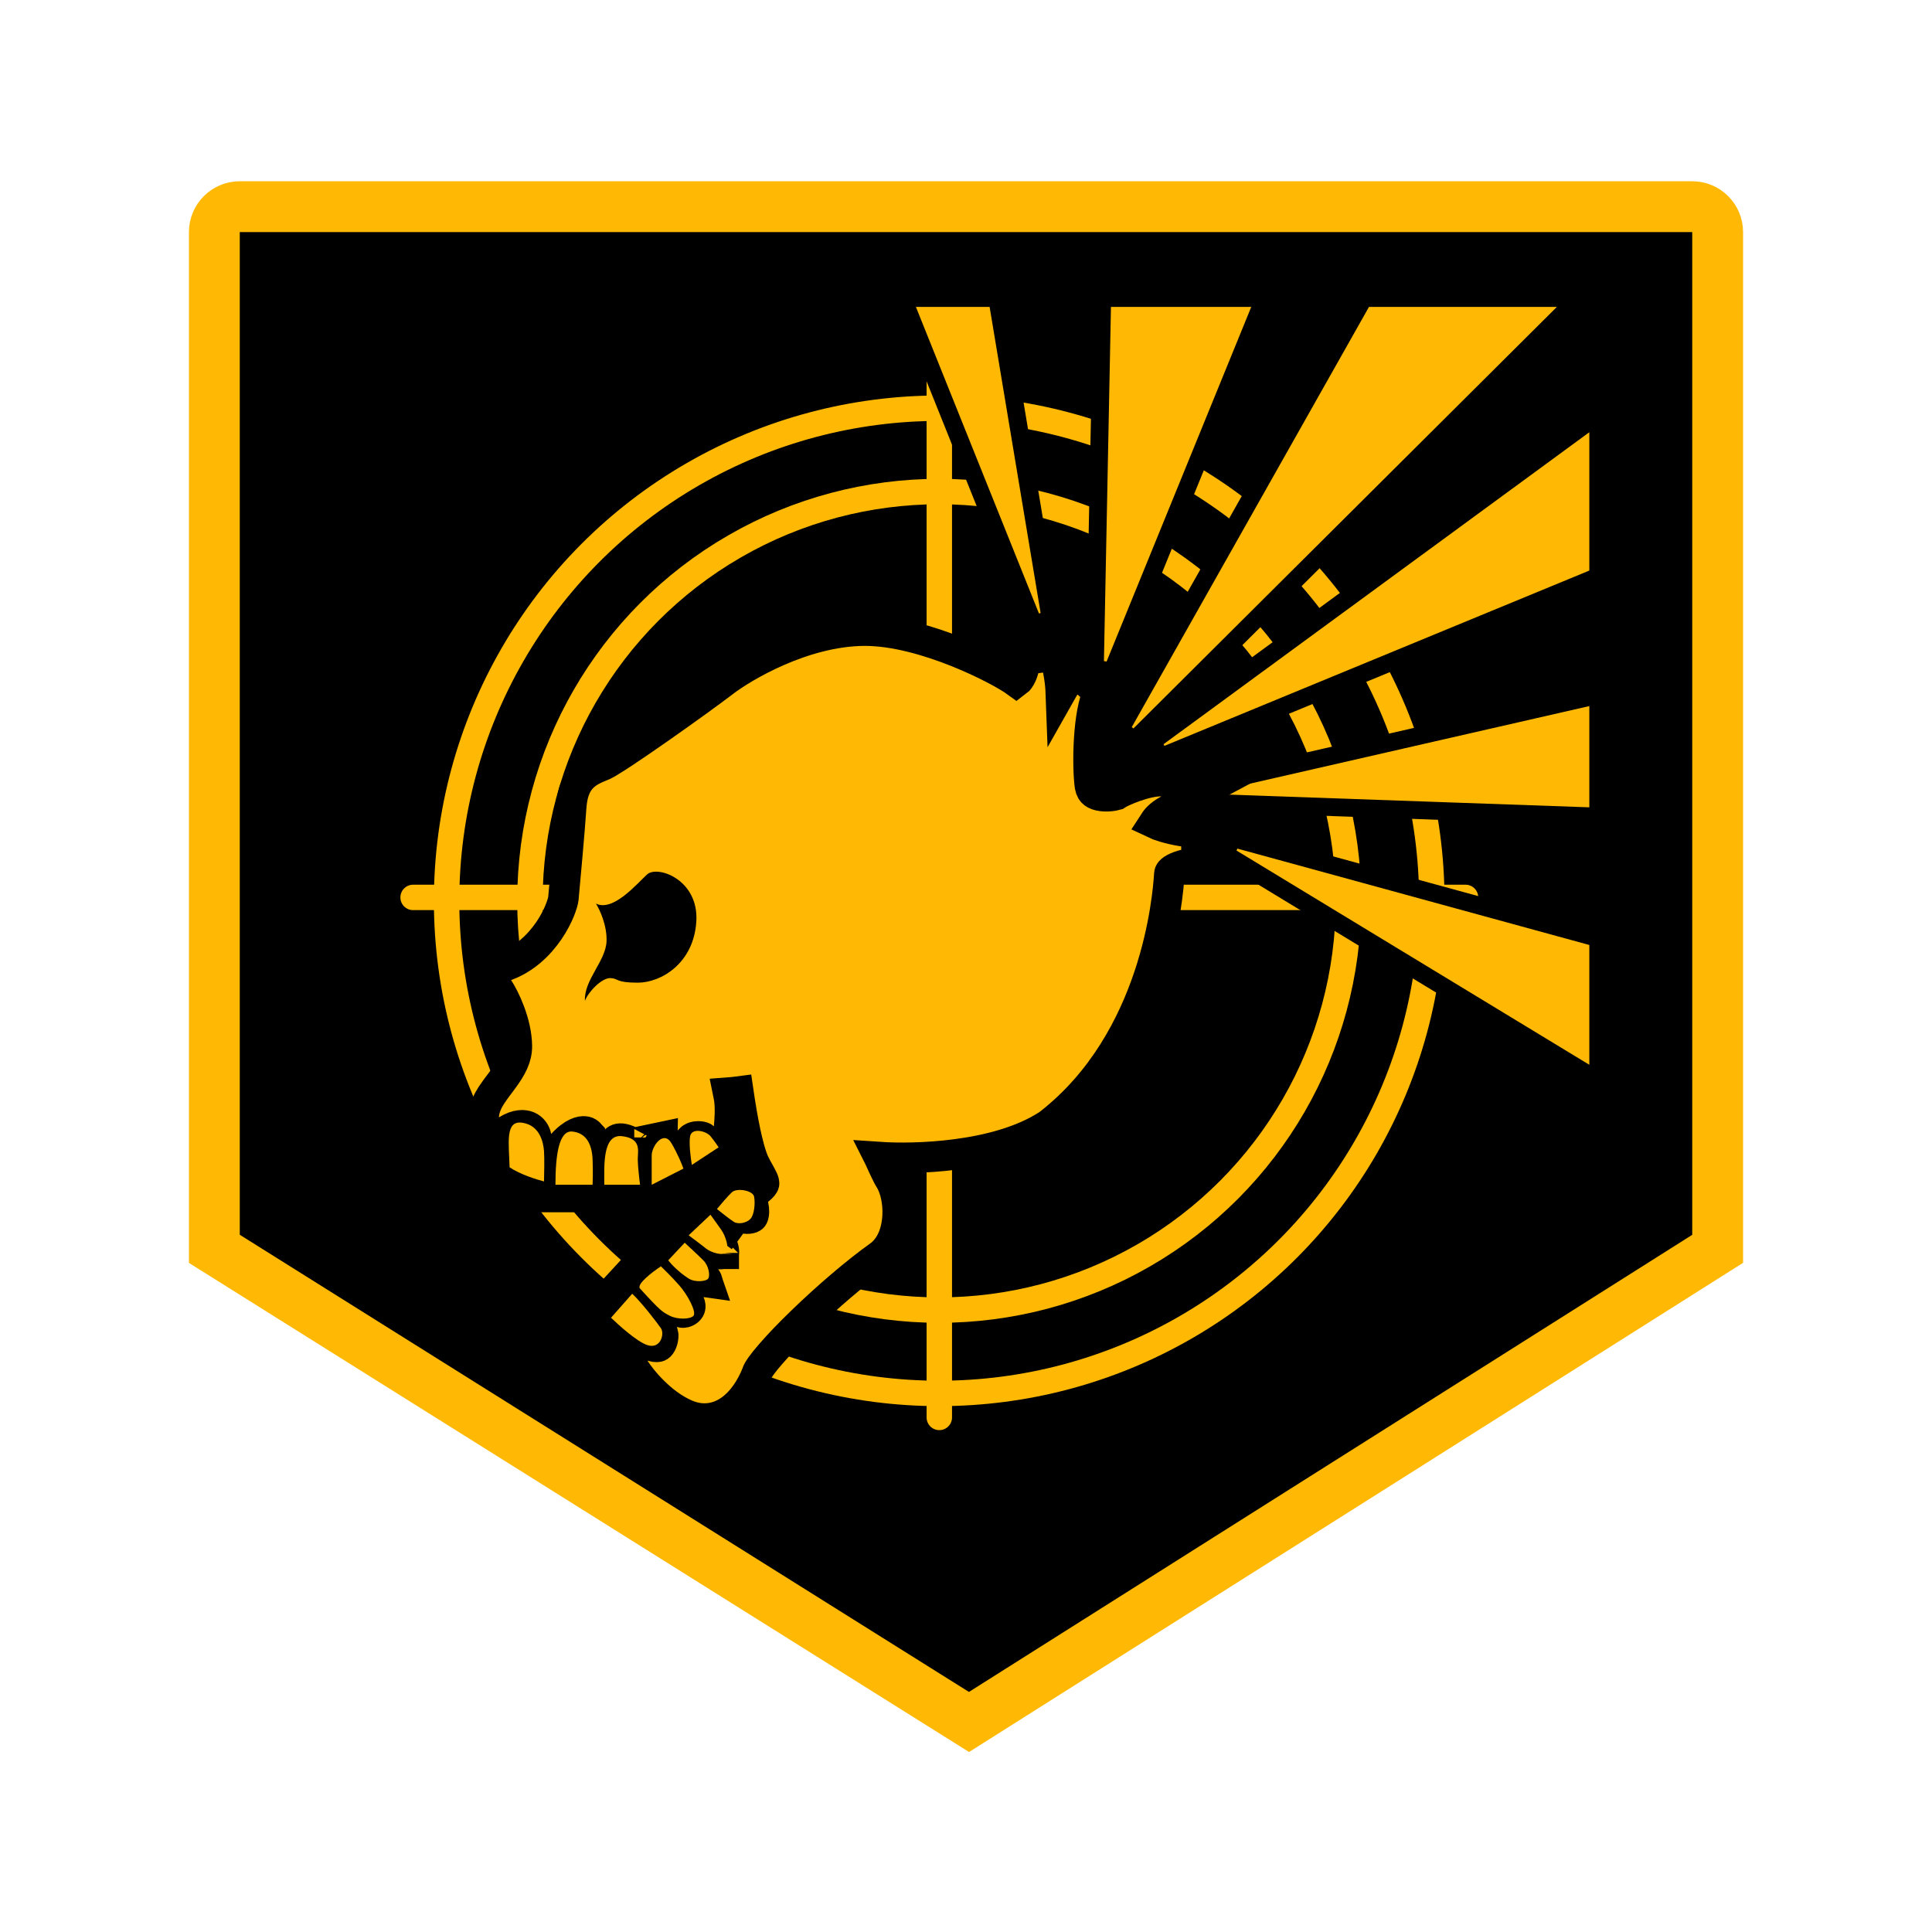 <svg width="38" height="38" viewBox="0 0 38 38" fill="none" xmlns="http://www.w3.org/2000/svg">
<path d="M4.216 24.563V4.565C4.216 4.289 4.44 4.065 4.716 4.065H33.284C33.56 4.065 33.784 4.289 33.784 4.565V24.563L19.059 33.869L4.216 24.563Z" fill="black" stroke="#FFB904"/>
<circle cx="18.473" cy="17.718" r="9.689" stroke="#FFB904" stroke-width="0.5"/>
<circle cx="18.473" cy="17.718" r="8.05" stroke="#FFB904" stroke-width="0.5"/>
<path d="M8.125 17.651L28.825 17.651" stroke="#FFB904" stroke-width="0.5" stroke-linecap="round"/>
<path d="M18.475 27.879L18.475 7.178" stroke="#FFB904" stroke-width="0.5" stroke-linecap="round"/>
<path d="M19.637 6.007L19.613 5.861H19.465H18.014H17.755L17.852 6.101L20.331 12.277L20.666 12.183L19.637 6.007ZM21.851 5.861H21.679L21.676 6.033L21.535 13.144L21.872 13.213L24.773 6.102L24.871 5.861H24.611H21.851ZM26.927 5.861H26.825L26.774 5.95L22.033 14.348L22.309 14.559L30.746 6.16L31.047 5.861H30.623H26.927ZM31.327 11.384L31.435 11.34V11.223V8.501V8.156L31.157 8.36L22.657 14.588L22.827 14.891L31.327 11.384ZM31.254 16.054L31.435 16.061V15.879V13.887V13.668L31.221 13.717L23.675 15.442L23.708 15.788L31.254 16.054ZM31.17 21.093L31.435 21.254V20.943V18.586V18.453L31.307 18.418L24.237 16.482L24.1 16.8L31.17 21.093Z" fill="#FFB904" stroke="black" stroke-width="0.35"/>
<path d="M23.538 16.974L23.528 16.374C23.388 16.374 23.126 16.335 22.898 16.267C22.813 16.242 22.744 16.216 22.692 16.191C22.696 16.185 22.699 16.178 22.703 16.171C22.738 16.112 22.812 16.02 22.984 15.929L23.949 15.414L22.856 15.364C22.687 15.357 22.472 15.419 22.324 15.471C22.243 15.499 22.165 15.531 22.101 15.56C22.062 15.577 22.006 15.604 21.958 15.636C21.944 15.64 21.923 15.645 21.896 15.65C21.832 15.661 21.753 15.666 21.677 15.657C21.6 15.648 21.545 15.626 21.511 15.6C21.483 15.579 21.453 15.543 21.438 15.463C21.413 15.286 21.399 14.926 21.422 14.547C21.446 14.154 21.507 13.804 21.601 13.619L21.163 13.236C21.081 13.293 21.015 13.384 20.973 13.447C20.936 13.501 20.9 13.562 20.865 13.624C20.858 13.432 20.826 13.197 20.745 12.896L20.156 12.973C20.156 13.166 20.088 13.316 20.023 13.388C20.01 13.402 20 13.411 19.993 13.416C19.812 13.284 19.359 13.037 18.826 12.823C18.277 12.604 17.595 12.399 16.988 12.404C16.386 12.41 15.791 12.591 15.307 12.802C14.822 13.013 14.425 13.263 14.213 13.428C14.026 13.572 13.498 13.956 12.979 14.319C12.72 14.5 12.466 14.675 12.26 14.811C12.156 14.879 12.067 14.936 11.996 14.979C11.961 15.001 11.932 15.018 11.908 15.03C11.897 15.037 11.888 15.042 11.88 15.045L11.872 15.049C11.871 15.05 11.87 15.05 11.87 15.05C11.87 15.05 11.87 15.05 11.87 15.05C11.858 15.055 11.845 15.061 11.831 15.066C11.721 15.111 11.563 15.174 11.448 15.295C11.301 15.449 11.249 15.653 11.233 15.894C11.205 16.321 11.109 17.374 11.081 17.672C11.072 17.755 10.991 18.02 10.793 18.309C10.6 18.59 10.322 18.859 9.95 18.995L9.595 19.125L9.802 19.442C9.921 19.622 10.16 20.11 10.166 20.569C10.17 20.802 10.06 20.998 9.904 21.213C9.883 21.243 9.858 21.275 9.833 21.309C9.776 21.384 9.715 21.466 9.668 21.538C9.599 21.645 9.518 21.794 9.513 21.969L9.498 22.524L9.971 22.232C10.168 22.11 10.307 22.122 10.385 22.154C10.469 22.189 10.529 22.266 10.546 22.357L10.653 22.954L11.062 22.506C11.28 22.268 11.436 22.247 11.5 22.254C11.535 22.257 11.561 22.27 11.577 22.284C11.586 22.29 11.592 22.297 11.596 22.303C11.598 22.305 11.599 22.308 11.6 22.309C11.6 22.311 11.601 22.312 11.601 22.312L11.749 22.814L12.107 22.432C12.137 22.401 12.191 22.377 12.302 22.412C12.355 22.428 12.403 22.453 12.439 22.478C12.456 22.491 12.467 22.5 12.472 22.506C12.474 22.508 12.475 22.508 12.475 22.508C12.474 22.508 12.467 22.5 12.459 22.482L13.034 22.361C13.034 22.421 13.011 22.467 12.989 22.494C12.97 22.518 12.953 22.528 12.952 22.528C12.95 22.529 12.954 22.527 12.966 22.523C12.977 22.52 12.992 22.517 13.009 22.515C13.044 22.511 13.076 22.513 13.098 22.518L13.441 22.94L13.598 22.39C13.599 22.389 13.601 22.387 13.604 22.385C13.617 22.376 13.643 22.363 13.682 22.356C13.719 22.35 13.759 22.35 13.792 22.357C13.826 22.364 13.842 22.375 13.845 22.378L14.276 22.747L14.339 22.183C14.346 22.118 14.354 22.013 14.357 21.904C14.359 21.801 14.357 21.669 14.334 21.56L14.32 21.491C14.388 21.486 14.455 21.48 14.522 21.471L14.551 21.666C14.573 21.81 14.612 22.038 14.659 22.263C14.705 22.477 14.765 22.72 14.835 22.871C14.865 22.937 14.905 23.007 14.936 23.061C14.945 23.078 14.954 23.093 14.961 23.106C14.999 23.174 15.017 23.216 15.025 23.248C15.031 23.272 15.029 23.281 15.026 23.289C15.02 23.302 15 23.342 14.921 23.404L14.775 23.52L14.814 23.702C14.838 23.813 14.829 23.878 14.819 23.909C14.811 23.936 14.8 23.945 14.791 23.95C14.761 23.969 14.659 23.992 14.496 23.921L14.151 24.393C14.17 24.416 14.197 24.459 14.216 24.513C14.236 24.568 14.241 24.614 14.238 24.643C14.238 24.648 14.237 24.652 14.236 24.655C14.225 24.66 14.195 24.668 14.137 24.666L13.5 24.644L13.89 25.149C13.901 25.163 13.912 25.187 13.918 25.215C13.919 25.217 13.919 25.22 13.92 25.223C13.913 25.222 13.906 25.221 13.898 25.219L13.347 25.109L13.562 25.628C13.581 25.673 13.579 25.701 13.575 25.717C13.571 25.735 13.561 25.754 13.542 25.772C13.496 25.815 13.435 25.824 13.402 25.814L12.705 25.59L13.041 26.232C13.041 26.232 13.047 26.251 13.044 26.293C13.041 26.341 13.027 26.391 13.007 26.428C12.987 26.465 12.968 26.479 12.955 26.485C12.944 26.489 12.908 26.502 12.823 26.476L12.041 26.233L12.481 26.923C12.553 27.036 12.682 27.205 12.85 27.37C13.017 27.535 13.236 27.712 13.491 27.822C13.673 27.901 13.856 27.92 14.029 27.883C14.199 27.847 14.341 27.761 14.454 27.662C14.676 27.468 14.821 27.192 14.901 26.977C14.901 26.977 14.902 26.975 14.905 26.968C14.908 26.962 14.913 26.954 14.919 26.943C14.931 26.922 14.949 26.896 14.972 26.863C15.018 26.799 15.082 26.719 15.162 26.628C15.32 26.445 15.533 26.224 15.774 25.991C16.256 25.524 16.837 25.023 17.305 24.691L17.312 24.685L17.32 24.68C17.565 24.481 17.643 24.162 17.655 23.914C17.667 23.664 17.618 23.38 17.495 23.189C17.471 23.153 17.399 23.007 17.295 22.776C17.292 22.77 17.29 22.764 17.287 22.758C17.654 22.783 18.214 22.782 18.801 22.705C19.419 22.625 20.104 22.456 20.621 22.116L20.631 22.109L20.64 22.101C21.698 21.274 22.279 20.156 22.599 19.2C22.919 18.243 22.985 17.428 23 17.183C23.001 17.167 23.01 17.118 23.144 17.059C23.269 17.003 23.43 16.978 23.538 16.974ZM14.235 24.661C14.234 24.661 14.235 24.661 14.235 24.66L14.235 24.661Z" fill="#FFB904" stroke="black" stroke-width="0.6"/>
<path d="M12.726 17.2C12.523 17.388 12.056 17.94 11.721 17.772C11.795 17.889 11.941 18.199 11.93 18.512C11.916 18.903 11.484 19.273 11.505 19.684C11.574 19.503 11.839 19.231 12.007 19.238C12.175 19.245 12.098 19.328 12.544 19.328C13.005 19.328 13.647 18.945 13.696 18.121C13.745 17.298 12.928 17.012 12.726 17.2Z" fill="black"/>
<path d="M12.332 24.652L11.922 23.844H10.042L8.407 22.299L14.319 22.404L14.683 23.639L12.247 26.594L11.343 25.725L12.332 24.652Z" fill="black"/>
<path d="M10.275 22.083C9.93 22.03 10.01 22.481 10.023 22.959C10.225 23.097 10.558 23.202 10.7 23.237C10.704 23.096 10.71 22.778 10.7 22.64C10.686 22.468 10.62 22.136 10.275 22.083Z" fill="#FFB904"/>
<path d="M11.257 22.256C10.992 22.229 10.925 22.72 10.925 23.303H11.655C11.659 23.237 11.665 23.044 11.655 22.799C11.642 22.494 11.522 22.282 11.257 22.256Z" fill="#FFB904"/>
<path d="M12.232 22.347C11.842 22.302 11.886 22.959 11.886 23.303H12.589C12.574 23.189 12.544 22.927 12.544 22.799C12.544 22.64 12.623 22.391 12.232 22.347Z" fill="#FFB904"/>
<path d="M12.818 23.303L13.442 22.985C13.416 22.909 13.333 22.702 13.208 22.488C13.052 22.219 12.818 22.541 12.818 22.727V23.303Z" fill="#FFB904"/>
<path d="M13.574 22.347C13.547 22.484 13.585 22.781 13.608 22.912L14.135 22.566C14.109 22.527 14.04 22.428 13.974 22.347C13.891 22.245 13.608 22.175 13.574 22.347Z" fill="#FFB904"/>
<path d="M14.437 24.034C14.367 23.991 14.184 23.847 14.101 23.78C14.168 23.699 14.32 23.519 14.398 23.448C14.496 23.361 14.808 23.414 14.832 23.536C14.857 23.658 14.837 23.887 14.764 23.97C14.691 24.053 14.525 24.087 14.437 24.034Z" fill="#FFB904"/>
<path d="M13.545 24.297L13.974 23.892C14.016 23.951 14.117 24.091 14.184 24.185C14.267 24.302 14.345 24.531 14.286 24.624C14.228 24.716 13.974 24.629 13.891 24.56C13.825 24.506 13.633 24.362 13.545 24.297Z" fill="#FFB904"/>
<path d="M13.467 24.443L13.143 24.789C13.193 24.855 13.344 25.019 13.545 25.147C13.669 25.227 13.891 25.206 13.93 25.147C13.969 25.088 13.943 24.898 13.833 24.789C13.746 24.701 13.553 24.522 13.467 24.443Z" fill="#FFB904"/>
<path d="M12.589 25.345C12.51 25.264 12.83 25.019 12.999 24.907C13.058 24.963 13.212 25.115 13.353 25.273C13.53 25.471 13.703 25.808 13.64 25.88C13.576 25.951 13.324 25.956 13.176 25.88C13.029 25.804 12.999 25.795 12.589 25.345Z" fill="#FFB904"/>
<path d="M12.435 25.446L12.018 25.918C12.157 26.052 12.525 26.389 12.734 26.457C12.995 26.541 13.075 26.233 12.999 26.124C12.923 26.014 12.62 25.619 12.435 25.446Z" fill="#FFB904"/>
</svg>
